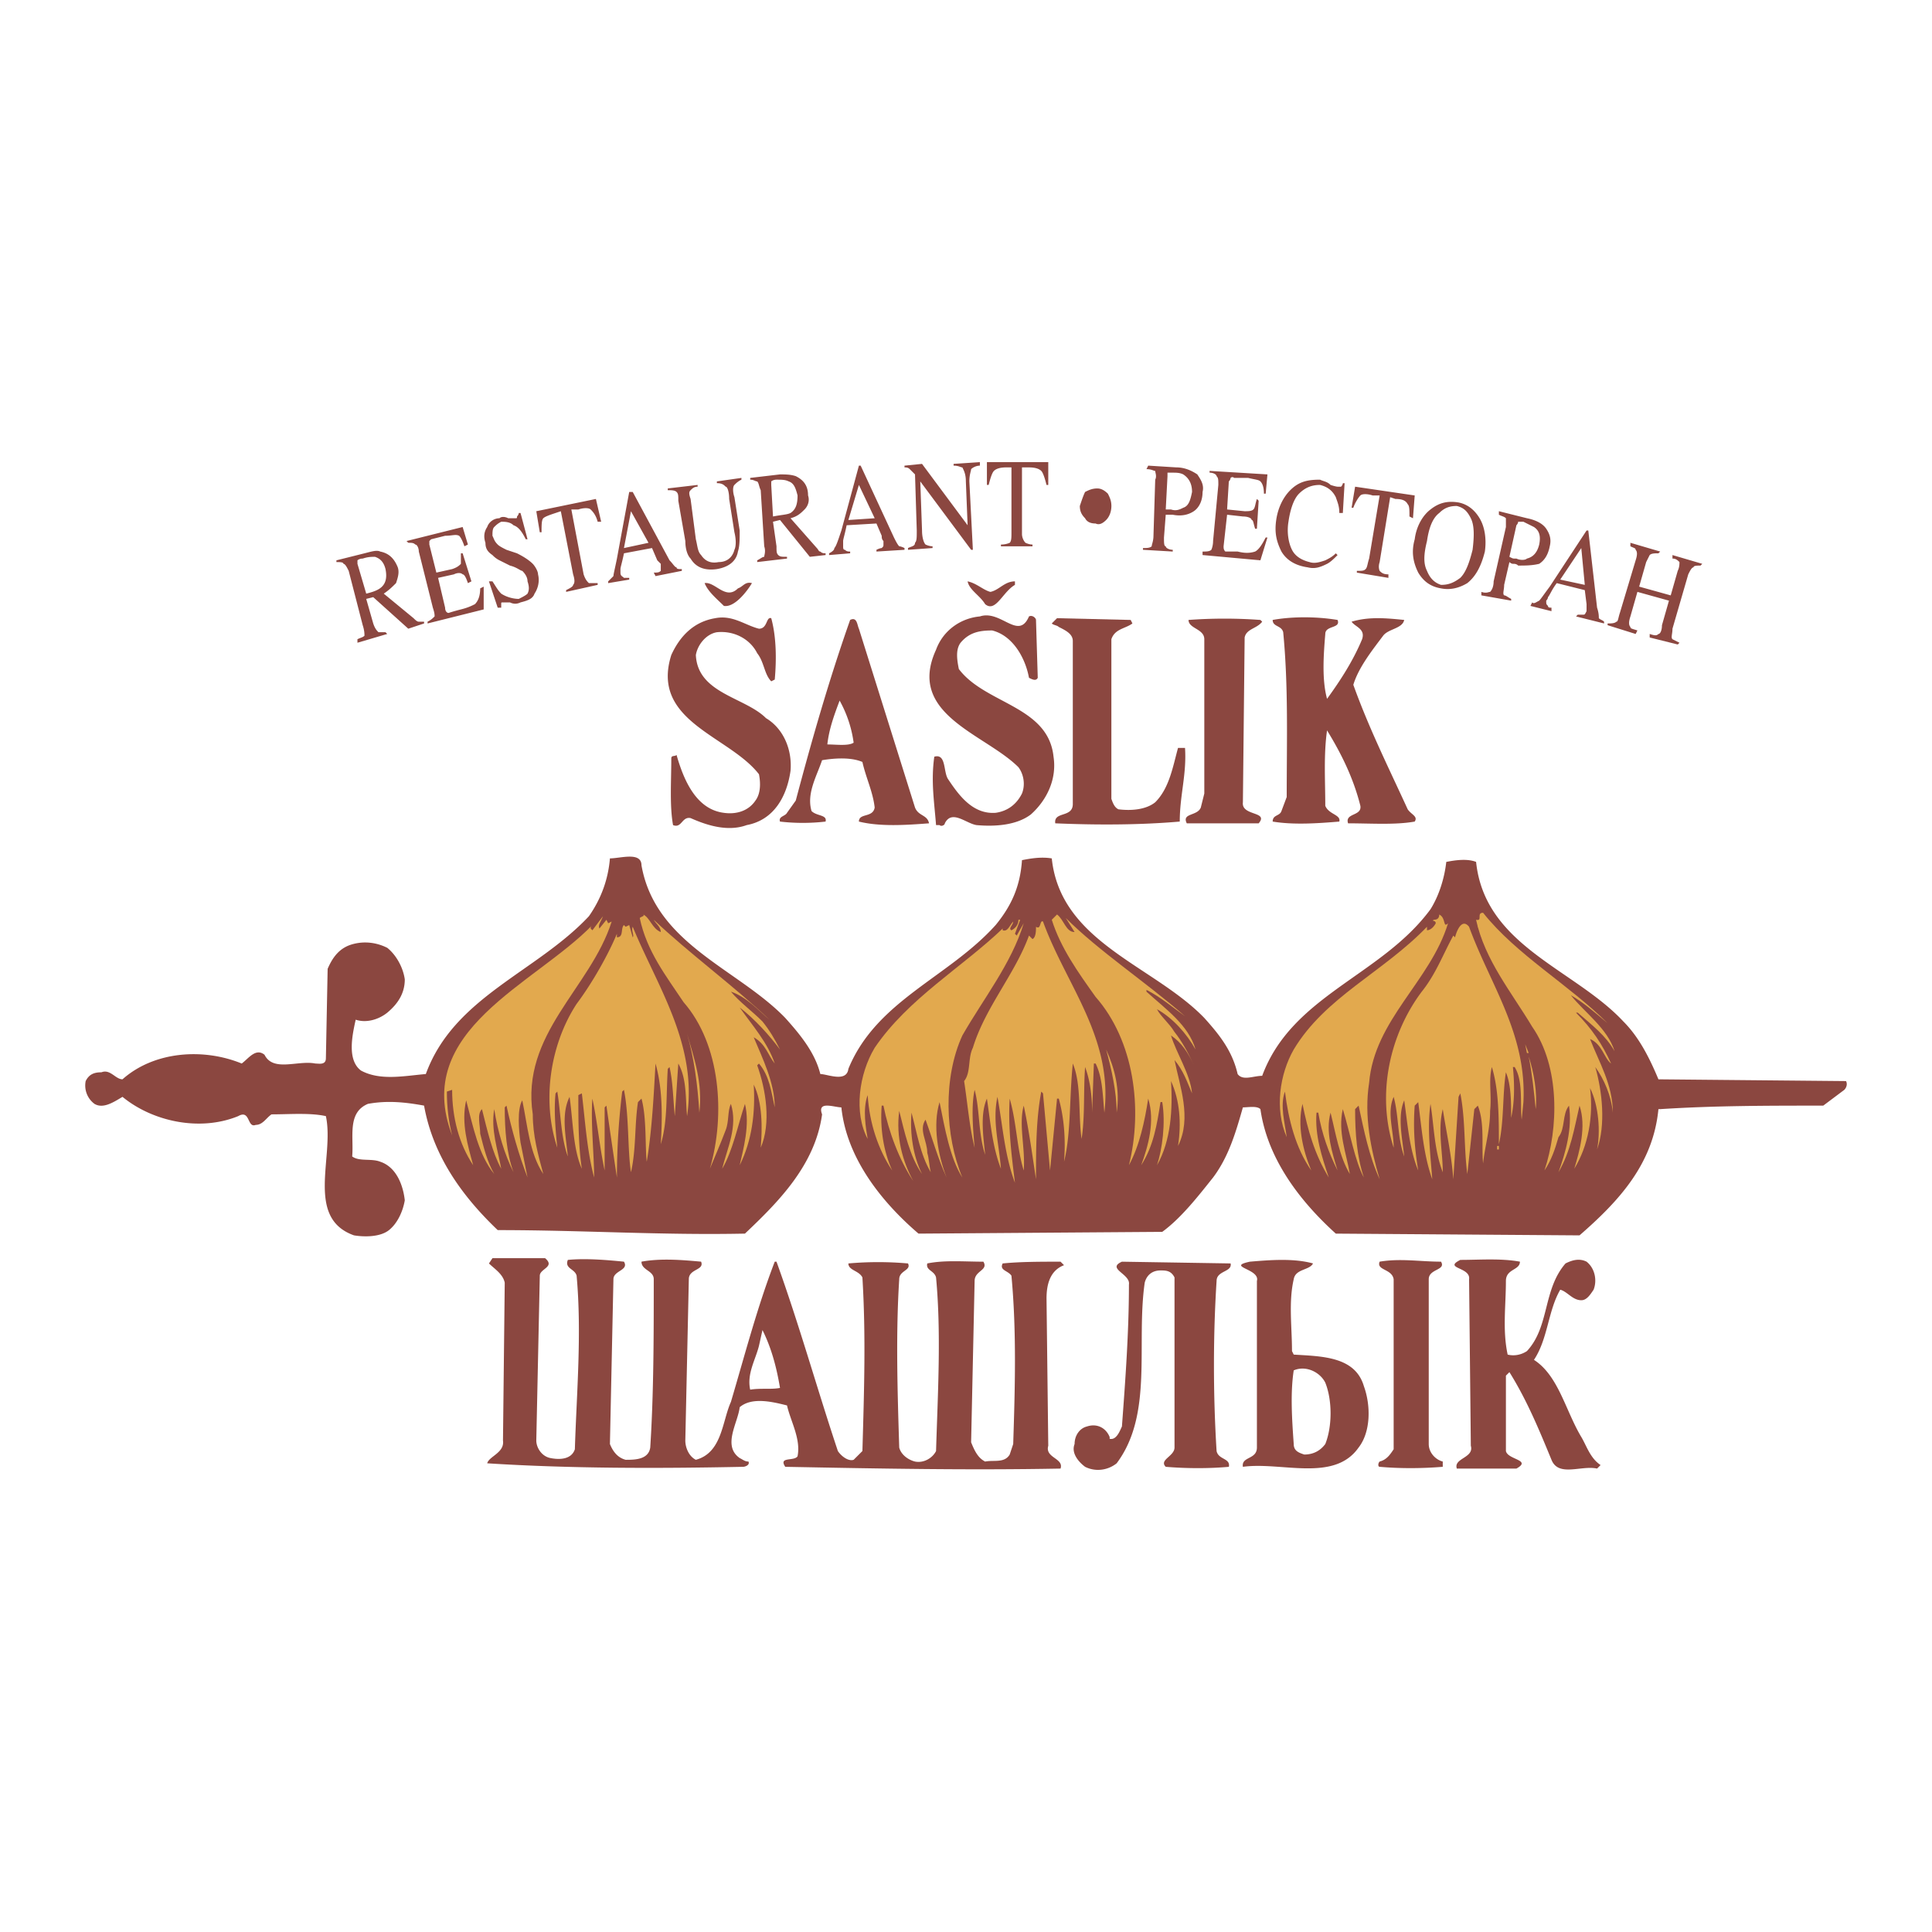 <svg xmlns="http://www.w3.org/2000/svg" width="2500" height="2500" viewBox="0 0 192.756 192.756"><g fill-rule="evenodd" clip-rule="evenodd"><path fill="#fff" d="M0 0h192.756v192.756H0V0z"/><path d="M98.812 59.053c.875-.175 1.4-1.05 2.449-1.05v.35c-1.225.7-1.924 2.799-2.973 1.924-.525-.875-1.575-1.4-1.75-2.274.876.175 1.575.874 2.274 1.05zM73.623 58.703c.525-.175.7-.7 1.399-.525-.525.875-1.75 2.449-2.799 2.274-.699-.7-1.574-1.399-1.924-2.274 1.05-.175 2.1 1.749 3.324.525zM102.662 61.501c.35-.175.699.175.699.35l.176 5.773c-.176.35-.525.175-.875 0-.35-1.924-1.574-4.199-3.674-4.723-1.225 0-2.274.175-3.149 1.224-.525.7-.35 1.75-.175 2.624 2.625 3.499 8.921 3.674 9.447 8.747.35 2.274-.699 4.374-2.275 5.773-1.398 1.05-3.498 1.225-5.422 1.05-1.05-.175-2.45-1.575-3.149-.175 0 .175-.35.35-.525.175h-.35c-.175-2.274-.524-4.374-.175-6.823 1.225-.35.875 1.575 1.399 2.274 1.05 1.574 2.45 3.499 4.723 3.324 1.225-.175 2.1-.875 2.625-1.924.35-.875.174-1.924-.352-2.624-3.322-3.324-11.195-5.248-8.221-11.72.7-1.924 2.449-3.149 4.374-3.324 2.1-.7 3.848 2.449 4.899-.001zM75.722 62.726c.875 0 .7-1.225 1.225-1.049.525 1.924.525 4.198.35 6.123l-.35.175c-.7-.7-.7-1.924-1.399-2.799-.7-1.399-2.274-2.274-4.023-2.099-1.05.175-1.924 1.225-2.099 2.274.175 3.849 4.898 4.198 6.997 6.298 1.75 1.049 2.624 3.148 2.449 5.248-.35 2.449-1.575 4.898-4.374 5.423-1.924.7-4.023 0-5.598-.7-.875-.175-.875 1.05-1.75.7-.35-1.924-.175-4.374-.175-6.647 0-.35.35-.175.525-.35.7 2.449 1.924 5.423 4.723 5.773 1.225.175 2.449-.175 3.149-1.225.524-.7.524-1.75.35-2.624-2.974-3.849-10.846-5.248-8.747-11.896.875-1.924 2.274-3.324 4.374-3.673 1.749-.351 2.974.698 4.373 1.048zM125.928 62.026c-.525.7-1.574.7-1.75 1.575l-.174 16.443c-.176 1.399 2.623.875 1.574 2.099h-7.172c-.525-1.049 1.049-.7 1.398-1.574l.35-1.399V63.776c0-1.05-1.574-1.05-1.574-1.924a49.054 49.054 0 0 1 7.172 0l.176.174zM133.449 61.852c.35.875-1.225.525-1.225 1.399-.174 2.099-.35 4.548.176 6.472 1.398-1.924 2.623-3.848 3.498-5.947.35-1.05-.699-1.225-1.049-1.75 1.748-.525 3.498-.35 5.248-.175-.176.875-1.574.875-2.1 1.574-1.049 1.4-2.449 3.149-2.975 4.898 1.574 4.374 3.5 8.222 5.424 12.42.35.525 1.049.7.699 1.225-1.924.35-4.373.175-6.646.175-.35-1.049 1.398-.7 1.225-1.749-.701-2.799-1.926-5.249-3.324-7.522-.35 2.449-.176 5.073-.176 7.522.35.875 1.574.875 1.4 1.574-2.1.175-4.549.35-6.648 0 0-.7.701-.525.875-1.05l.525-1.399c0-5.598.174-11.021-.35-16.443-.176-.7-1.051-.525-1.051-1.225 1.927-.35 4.375-.35 6.474.001z" fill="#8b4740"/><path d="M112.982 62.202c-.699.524-1.75.524-2.1 1.574v15.919c.176.524.35.875.701 1.049 1.398.175 2.799 0 3.672-.7 1.4-1.399 1.75-3.499 2.275-5.423h.699c.176 2.624-.525 4.723-.525 7.347-4.023.35-8.396.35-12.42.175-.174-1.225 1.75-.525 1.75-1.924V63.951c0-.7-.699-1.049-1.4-1.399-.174-.175-.523-.175-.699-.35l.525-.525 7.348.175.174.35zM64.002 86.342c1.399 7.872 9.621 10.32 14.344 15.218 1.574 1.75 2.974 3.5 3.499 5.598.7 0 2.624.875 2.799-.523 2.799-6.822 9.971-9.098 14.694-14.345 1.574-1.924 2.449-3.849 2.625-6.472.873-.175 1.924-.35 2.973-.175.875 8.397 10.146 10.67 15.219 15.918 1.574 1.75 2.799 3.324 3.324 5.598.525.701 1.574.176 2.449.176 2.975-8.047 11.895-9.971 16.793-16.619.875-1.399 1.4-3.148 1.574-4.723.875-.175 2.1-.35 2.975 0 .875 8.397 9.797 10.67 14.695 15.92 1.574 1.574 2.623 3.672 3.498 5.771l18.717.176c.176.35 0 .699-.174.875l-2.1 1.574c-5.598 0-10.846 0-16.27.35h-.174c-.525 5.422-3.85 9.096-7.873 12.594l-24.314-.174c-3.674-3.324-6.822-7.521-7.523-12.42-.35-.35-1.223-.176-1.748-.176-.699 2.449-1.4 4.898-2.975 6.998-1.398 1.748-3.148 4.023-5.072 5.422l-24.316.176c-3.674-3.148-7.172-7.521-7.697-12.596-.7 0-2.449-.699-1.924.699-.7 5.074-4.373 8.748-7.697 11.896-8.222.174-16.269-.35-24.666-.35-3.673-3.5-6.472-7.523-7.347-12.42-1.924-.352-3.673-.525-5.598-.176-2.099.875-1.399 3.324-1.574 5.248.699.525 1.924.176 2.799.525 1.574.523 2.274 2.273 2.449 3.848-.175 1.051-.7 2.273-1.574 2.975-.875.699-2.449.699-3.499.523-4.898-1.748-1.924-7.871-2.799-11.895-1.574-.35-3.674-.176-5.423-.176-.525.35-.875 1.051-1.575 1.051-.875.35-.525-1.574-1.749-.875-3.849 1.574-8.572.525-11.545-1.924-.875.523-1.924 1.225-2.799.699a2.277 2.277 0 0 1-.875-2.273c.35-.701.875-.875 1.574-.875.875-.35 1.4.699 2.1.699 3.148-2.799 8.047-3.148 11.895-1.574.7-.525 1.399-1.574 2.274-.875.875 1.75 3.324.525 5.073.875.35 0 1.05.176 1.05-.525l.175-8.922c.525-1.224 1.225-2.098 2.449-2.448s2.449-.175 3.499.35c.875.7 1.574 1.924 1.749 3.149 0 1.398-.7 2.449-1.749 3.324-.875.699-2.099 1.049-3.149.699-.35 1.574-.875 4.023.525 5.072 1.924 1.051 4.373.525 6.472.35 2.799-7.695 11.021-10.145 16.269-15.743 1.224-1.75 1.924-3.673 2.099-5.773 1.049.001 3.149-.698 3.149.701z" fill="#8b4740"/><path d="M160.389 102.086c-1.225-1.049-2.449-2.1-3.674-2.799 1.4 1.75 3.674 3.324 4.375 5.598-.875-1.574-2.275-2.623-3.674-3.848h-.176c1.574 1.574 2.625 3.148 3.5 5.072-.701-.525-.875-1.924-2.1-2.449.875 2.275 2.273 4.549 2.273 7.348-.174-1.75-.875-3.324-1.75-4.549.701 2.449 1.051 5.773.176 8.223.35-1.75.176-4.373-.699-6.123.35 2.799-.176 5.773-1.574 8.047.523-1.75 1.225-4.199.523-6.297-.523 2.273-.875 4.547-2.1 6.646.701-1.924 1.4-4.373 1.051-6.646-.699.873-.35 2.273-1.051 3.148-.35 1.225-.699 2.273-1.398 3.322 1.398-4.197 1.574-10.32-1.225-14.344-2.1-3.498-4.723-6.647-5.598-10.67.699.175 0-.7.699-.7 3.326 4.199 8.574 7.173 12.422 11.021zM65.926 92.99c0-.525-.525-.875-.7-1.225 3.499 3.323 8.047 6.647 11.546 9.971-1.05-.875-2.274-2.273-3.849-2.799.875 1.049 2.099 1.924 3.148 2.975.7.873 1.225 1.748 1.75 2.799-1.049-1.4-2.449-2.975-4.023-4.199 1.224 1.75 2.799 3.498 3.498 5.598-.699-.875-.875-1.924-2.099-2.623.874 2.098 2.099 4.547 2.099 6.996-.35-1.574-.524-3.148-1.574-4.373l-.175.176c.875 2.449 1.399 5.771.35 8.221.175-1.924.175-4.549-.699-6.297.175 2.799-.175 5.598-1.399 8.047.35-1.574 1.049-4.023.524-6.123-.7 2.1-1.225 4.723-2.274 6.473.525-2.1 1.575-4.199.875-6.473-.35.699-.175 1.75-.524 2.623-.525 1.4-1.225 2.975-1.575 3.85 1.575-5.424 1.049-12.42-2.624-16.619-1.75-2.623-3.674-5.073-4.374-8.396.175-.175.525-.175.35-.351.699.349.874 1.398 1.749 1.749zM107.211 92.99l-.875-1.399c3.322 3.323 7.871 6.296 11.895 9.796-1.225-.875-2.449-1.924-3.848-2.625v.176c1.924 1.75 4.197 3.324 4.898 5.773-.875-1.576-2.275-3.15-3.85-4.023.35.699 1.225 1.398 1.75 2.273.699.875 1.398 2.1 1.924 3.324-.525-1.225-1.225-2.275-2.273-2.975.523 1.75 1.924 3.848 2.098 5.773-.523-1.225-.873-2.275-1.748-3.324.523 2.623 1.748 5.771.35 8.572.35-2.275.174-4.549-.699-6.473.174 2.799 0 5.947-1.4 8.396.525-1.574.875-4.199.525-6.299h-.176c-.35 2.275-.699 4.375-1.924 6.299.699-1.924 1.398-4.373.699-6.648-.35 2.275-.875 4.725-1.924 6.648 1.4-5.598.525-12.42-3.324-16.793-1.748-2.449-3.498-4.899-4.373-7.698l.525-.525c.699.527.875 1.752 1.75 1.752zM144.471 92.115c-1.75 5.772-7.348 9.622-7.873 15.918-.523 3.324.176 6.648 1.051 9.621-1.051-2.273-1.574-4.898-2.1-7.346l-.35.35c0 2.449.176 4.723.875 6.822-.875-1.574-1.4-4.549-2.1-6.822-.525 2.273.35 4.373.699 6.473-1.049-1.75-1.398-4.023-1.924-6.123-.525 1.924.176 4.023.699 5.771-.875-1.748-1.574-3.672-1.924-5.771h-.176c-.174 2.273.525 4.373 1.225 6.473-1.398-2.275-2.098-4.725-2.623-7.348-.525 2.1 0 4.549.875 6.646-1.574-2.273-2.275-5.072-2.625-7.871-.523 1.4 0 3.148.176 4.549-1.225-2.799-.699-6.299.699-8.746 3.148-5.248 8.922-7.697 13.295-12.247v.35c.35 0 .699-.35.875-.7 0-.35-.525-.175-.176-.35.352 0 .525-.175.525-.525.701.351.351 1.4.877.876zM59.803 92.639l.7-.874.175.35.35-.175c-2.099 6.648-9.097 11.195-7.872 19.242 0 2.1.525 4.023 1.05 5.949-1.399-2.1-1.574-4.898-2.099-7.348-.525.875-.35 2.973-.175 4.197l.7 3.5c-.875-2.275-1.574-4.725-2.099-7.172l-.175.174c0 2.273.175 4.549.875 6.473-.875-1.75-1.575-4.023-1.924-6.297-.35 2.098.35 4.023.7 5.947-.875-1.574-1.399-3.85-1.924-5.947-.525.523-.175 1.574-.175 2.449.35 1.398.7 2.799 1.399 4.023-1.574-1.926-2.099-4.725-2.799-7.348-.525 2.273.175 4.549.7 6.473-1.399-2.1-2.1-4.725-2.1-7.521l-.524.174c0 1.574.175 2.975.524 4.373-4.023-10.496 8.222-15.043 13.995-20.992-.175.175-.175.175-.175.35l.175.175 1.05-1.399c-.177.525-.527.875-.352 1.224z" fill="#e2a94e"/><path fill="#e2a94e" d="M148.844 92.639l-.699-.874.699.699v.175zM101.262 93.165l.176.175.699-1.225c-1.225 4.024-4.023 7.522-6.123 11.196-1.924 4.199-1.749 9.971 0 14.17-1.225-1.924-1.749-4.898-2.274-7.523-.7 2.275-.175 5.248.7 7.523-.875-1.924-1.399-3.85-2.1-5.773-.699 1.049.176 2.1.176 3.324.175.525.175 1.225.35 1.924-1.05-1.75-1.399-4.023-1.925-5.947-.175 2.1.175 4.373 1.05 6.123-1.225-1.75-1.749-4.199-2.274-6.299-.35 2.625.35 5.074 1.399 6.998-1.399-2.1-2.449-4.898-2.974-7.521h-.175c-.175 2.273.175 4.547 1.05 6.471-1.399-2.098-2.274-4.723-2.449-7.521-.524 1.4-.175 3.324 0 4.373-1.399-2.623-.875-6.473.7-9.096 3.323-4.898 8.746-8.047 12.769-11.896v.175c.525.175.701-.525 1.051-.875 0 .35-.525.699-.176.875.35-.175.699-.525.699-1.049h.176l-.525 1.398z"/><path d="M104.061 91.94c2.275 6.298 6.998 11.546 6.123 19.068-.174-1.75-.174-3.498-.875-4.898h-.174l-.176 4.898c0-1.574-.174-3.148-.699-4.549-.176 2.449 0 4.898-.35 7.172-.35-2.449 0-5.422-.875-7.521-.35 3.324-.176 6.998-.875 9.797.176-2.275 0-4.375-.525-6.299h-.174l-.699 7.172-.701-7.695-.174-.176c-.525 2.799-.525 5.773-.525 8.746-.35-2.273-.699-4.898-1.225-7.346-.525 1.924.176 4.197 0 6.471-.699-2.273-.699-4.723-1.398-7.172-.176 2.799.174 5.598.523 8.396-1.049-2.799-1.225-5.771-1.748-8.57-.525 2.449.174 4.723.35 7.172-.875-2.273-1.051-4.723-1.4-6.998-.699 1.574-.35 3.85-.174 5.598-.701-2.098-.525-4.547-1.051-6.471-.349 1.574-.174 3.848 0 5.771-.524-2.1-.699-4.373-1.049-6.646.7-.875.35-2.275.875-3.324 1.225-4.023 4.197-7.348 5.598-11.196l.35.35c.35-.175.35-.875.35-1.225.524.349.348-.7.698-.525zM64.702 92.29c-.175.175-.35 0-.525 0-.175-.35.35-.35.525-.35v.35zM105.811 92.29c-.176-.175-.35.35-.525 0l.35-.35.175.35zM143.246 92.814l.176-.699v.524l-.176.175zM146.57 92.464c2.098 5.774 5.771 10.67 5.422 17.493l-.174 1.75c-.176-1.574.174-3.848-.701-5.248h-.174c.174 1.75.174 3.498-.176 5.072 0-1.574 0-3.322-.523-4.547-.352 2.273-.176 4.898-.701 7.172 0-2.625 0-5.422-.699-7.697-.35 1.4 0 2.799-.176 4.373 0 1.924-.523 3.5-.699 5.248-.174-1.748.176-4.023-.525-5.771l-.35.35-.699 6.473c-.35-2.625-.174-5.424-.699-8.047l-.176.35-.523 8.221c-.176-2.449-.701-4.723-1.051-6.996-.523 2.098 0 4.197 0 6.297-.875-2.273-.875-4.723-1.225-6.822-.35 2.449 0 5.072.176 7.521-.875-2.449-1.051-5.072-1.4-7.697l-.35.352c-.174 2.273 0 4.373.35 6.471-.873-2.098-1.049-4.547-1.398-6.996-.699 1.574-.176 3.848 0 5.598-.699-1.924-.525-4.023-1.051-5.947-.699 1.574 0 3.322 0 5.072-1.748-5.422-.35-11.371 2.799-15.568 1.4-1.75 2.1-3.674 3.15-5.598l.174.175c.175-.704.698-1.928 1.399-1.054zM62.777 92.29l.35 1.225c.175-.175-.175-.7 0-1.05 2.449 5.948 6.473 11.721 5.423 18.893-.175-1.75 0-3.674-.875-5.248l-.35 5.248c-.175-1.75-.175-3.324-.525-4.898l-.175.176c-.175 2.623 0 5.248-.7 7.521.175-2.799.175-5.598-.525-8.047-.175 3.148-.35 6.646-.875 9.797-.175-1.574 0-4.375-.524-6.299l-.35.35c-.35 2.275-.175 4.725-.7 6.998-.35-2.273-.175-5.598-.7-8.221l-.175.174a70.44 70.44 0 0 0-.525 8.572c-.35-2.275-.7-4.725-1.05-7.172l-.175.174v6.297c-.525-2.447-.7-4.723-1.225-7.172-.175 2.449.175 5.598.175 7.873-.7-2.625-.875-5.424-1.225-8.396l-.35.174c0 2.449 0 5.074.35 7.348-.875-1.924-.875-4.723-1.225-7.172-.875 1.748-.35 4.023-.175 5.947-.7-1.924-.7-4.373-1.05-6.473l-.175.176c-.175 1.748 0 3.672.175 5.422-1.574-4.723-.699-10.32 1.924-14.344 1.574-2.1 3.149-4.898 4.023-6.998v.35c.7 0 .35-.875.7-1.225l.175.175.354-.175zM147.969 92.29c0 .175-.35.35-.525.175-.001-.001.351-.35.525-.175z" fill="#e2a94e"/><path d="M104.236 93.339c0-.175-.35-.35-.176-.7.526 0 .176.526.176.7zM69.775 111.008c-.175-2.799-.525-5.424-1.225-7.873.7 2.449 1.575 4.898 1.225 7.873zM110.184 103.486l.175.873-.175-.873zM152.168 104.186l.35.875h-.176l-.174-.875zM111.408 111.008c0-2.1-.525-4.373-1.049-6.297.873 1.924 1.399 4.023 1.049 6.297zM153.217 110.658c-.174-1.75-.35-3.5-.699-5.248.525 1.574.875 3.674.699 5.248zM77.472 111.182v.701-.701zM160.74 113.107v.524-.524zM45.109 113.807v-.35.35zM149.369 114.332h.174v.35h-.174v-.35z" fill="#e2a94e"/><path d="M151.643 125.877c0 .875-1.398.699-1.398 1.924 0 2.449-.352 4.898.174 7.348.699.174 1.4 0 1.924-.35 2.275-2.449 1.574-6.123 3.85-8.746.699-.352 1.398-.525 2.1-.176.873.699 1.049 1.924.699 2.799-.35.525-.699 1.049-1.225 1.049-.875 0-1.4-.873-2.1-1.049-1.225 2.1-1.225 4.898-2.623 6.998 2.447 1.574 3.148 5.072 4.723 7.695.525.875.875 2.1 1.924 2.801l-.35.35c-1.574-.35-3.85.873-4.549-.875-1.225-2.975-2.449-5.947-4.197-8.746l-.35.35v7.521c.174.875 2.623.875 1.049 1.75h-5.947c-.35-1.051 1.748-1.051 1.398-2.275l-.174-16.617c.174-1.225-2.625-1.051-.875-1.926 1.923-.001 4.023-.175 5.947.175zM143.771 125.877c.523.875-1.225.699-1.225 1.75v16.443c0 .875.699 1.574 1.398 1.748v.525c-2.1.176-4.373.176-6.297 0-.176 0-.176-.35 0-.525.699-.174 1.049-.699 1.398-1.225v-16.967c-.174-1.051-1.748-.875-1.398-1.75 2.101-.349 4.025.001 6.124.001zM122.779 126.053c.174.873-1.4.699-1.4 1.748-.35 5.424-.35 11.371 0 16.969.176.875 1.4.699 1.225 1.574-1.924.176-4.197.176-6.297 0-.699-.699.875-1.049.875-1.924v-16.969c-.35-.699-.875-.699-1.4-.699-.875 0-1.398.523-1.574 1.225-.875 6.121.875 13.119-2.799 18.018-.875.699-2.1.875-3.148.35-.699-.525-1.4-1.398-1.049-2.273 0-.875.523-1.574 1.225-1.75 1.049-.35 1.924.176 2.273 1.049v.176c.699.176 1.049-.875 1.225-1.225.35-4.723.699-9.447.699-14.17.176-1.049-2.273-1.574-.699-2.273l10.844.174zM85.693 62.726l5.598 17.843c.35.875 1.225.7 1.399 1.574-2.274.175-4.898.35-6.998-.175 0-.875 1.399-.35 1.575-1.399-.175-1.575-.875-2.974-1.225-4.548-1.225-.525-2.974-.35-4.024-.175-.524 1.574-1.574 3.324-1.049 5.073.525.525 1.574.35 1.399 1.05a19.765 19.765 0 0 1-4.548 0c-.175-.525.525-.525.7-.875l.875-1.225c1.575-5.948 3.324-12.07 5.423-18.018.701-.35.701.525.875.875zm-.525 11.371c-.525.35-1.749.175-2.624.175.175-1.575.7-2.974 1.225-4.374a11.883 11.883 0 0 1 1.399 4.199zM54.38 125.527c1.05.875-.524 1.049-.524 1.748l-.35 16.445c0 .699.525 1.574 1.4 1.748.874.176 2.099.176 2.448-.875.175-5.598.7-11.545.175-17.318-.175-.699-1.225-.699-.875-1.574 1.749-.174 3.848 0 5.598.176.525.875-1.05.875-1.05 1.75l-.35 16.443c.35.875.875 1.398 1.574 1.574.875 0 2.274 0 2.449-1.225.35-5.424.35-11.195.35-16.793 0-.875-1.224-.875-1.224-1.75 1.924-.35 4.023-.176 5.948 0 .35.875-1.225.699-1.225 1.75l-.35 16.094c0 .699.35 1.574 1.05 1.924 2.624-.699 2.624-3.85 3.499-5.773 1.399-4.723 2.624-9.445 4.373-13.994h.175c2.274 6.297 4.023 12.596 6.123 18.893.35.525 1.049 1.049 1.574.875l.875-.875c.175-6.123.35-11.545 0-17.318-.35-.699-1.4-.699-1.4-1.398a33.569 33.569 0 0 1 5.948 0c.35.699-.875.699-.875 1.574-.35 5.422-.175 11.195 0 16.793.175.699.875 1.225 1.575 1.398.874.176 1.749-.35 2.099-1.049.175-5.773.525-11.721 0-17.318-.175-.699-1.05-.699-.874-1.398 1.749-.352 3.673-.176 5.597-.176.525.875-.875.875-.875 1.924l-.349 16.094c.349.875.699 1.574 1.4 1.924.875-.174 1.924.176 2.449-.699l.35-1.049c.174-5.424.35-11.197-.176-16.795-.35-.523-1.225-.523-.875-1.223 1.75-.176 3.85-.176 5.773-.176l.35.35c-1.398.525-1.748 1.924-1.748 3.324l.174 14.693c-.35 1.225 1.574 1.225 1.225 2.275-9.271.174-18.193 0-27.464-.176-.7-1.049.875-.525 1.225-1.049.35-1.75-.7-3.5-1.05-5.074-1.399-.35-3.499-.875-4.723.176-.175 1.574-1.75 3.848 0 5.072.35.176.524.35.874.35.175.352-.35.525-.524.525-8.572.176-17.318.176-25.54-.35.175-.699 1.749-1.049 1.574-2.273l.175-15.744c-.175-.875-1.049-1.4-1.574-1.924l.35-.525h5.246v-.001zm23.441 12.946c-.875.174-1.924 0-2.974.174-.35-1.574.525-2.973.875-4.373l.35-1.574c.875 1.749 1.4 3.673 1.749 5.773zM131 126.053c-.35.699-1.748.523-1.924 1.574-.525 2.273-.174 4.723-.174 7.172l.174.35c2.799.174 6.123.174 6.998 3.148.699 1.924.699 4.549-.525 6.123-2.449 3.498-7.697 1.398-11.545 1.924-.176-1.049 1.398-.699 1.398-1.924v-16.619c.35-1.225-3.148-1.398-.699-1.924 2.1-.176 4.373-.35 6.297.176zm1.225 11.894c.701 1.75.701 4.373 0 6.123-.523.699-1.225 1.049-2.098 1.049-.525-.174-1.051-.35-1.051-1.049-.174-2.449-.35-5.074 0-7.348 1.225-.525 2.625.176 3.149 1.225zM38.112 58.528c.35-.35.525-.875.35-1.75-.175-.7-.524-1.049-1.049-1.224-.35 0-.7 0-1.224.175-.351 0-.525.175-.525.175v.35l.875 2.974c.698-.175 1.223-.351 1.573-.7zm-2.449 5.248c.35-.175.525-.175.7-.35 0-.175 0-.524-.175-1.049l-1.399-5.423c-.175-.35-.351-.7-.525-.7 0-.175-.35-.175-.699-.175v-.175l2.799-.7c.699-.175 1.225-.35 1.574-.175.875.175 1.399.7 1.749 1.575.175.525 0 1.049-.175 1.574-.35.35-.7.7-1.225 1.05l2.974 2.449c.175.175.35.35.524.35h.525v.175l-1.574.524-3.499-3.149-.699.175.699 2.449c.175.524.351.7.525.875h.699l.175.175-2.974.875v-.35h.001zM42.66 62.026c.35-.175.525-.35.7-.525 0-.175 0-.35-.175-.875l-1.4-5.598c0-.35-.175-.699-.35-.699-.175-.175-.35-.175-.7-.175l-.175-.175 5.598-1.399.525 1.75-.35.175c-.175-.525-.35-.875-.524-1.05-.35-.175-.7 0-1.4 0l-1.399.35-.175.175v.35l.7 2.799 1.574-.35c.525-.175.7-.35.875-.525v-1.049h.175l.875 2.799-.35.175c-.175-.525-.35-.875-.525-.875-.175-.175-.525-.175-.875 0l-1.575.35.7 2.974c0 .35.175.525.35.525 0 0 .525-.175 1.225-.35.7-.175 1.049-.35 1.399-.524.35-.35.525-.875.525-1.575l.35-.175v2.274l-5.598 1.4v-.177zM49.133 58.003c.35.525.524.875.875 1.225.525.35 1.225.525 1.749.525.35-.175.7-.35.875-.525.175-.35.175-.7 0-1.225 0-.35-.175-.7-.525-1.049-.175 0-.525-.35-1.225-.525l-1.049-.525a2.416 2.416 0 0 1-.7-.525c-.525-.35-.7-.7-.7-1.224-.175-.525-.175-1.05.175-1.575.175-.525.7-.875 1.225-.875.175-.175.524-.175.875 0h.7c.175 0 .175 0 .175-.175 0 0 .175-.175.175-.35h.175l.7 2.624h-.175c-.35-.7-.7-1.225-1.225-1.399-.35-.35-.875-.35-1.225-.35-.35.175-.525.35-.7.525-.175.175-.175.525-.175.875.175.35.175.525.524.875.175.175.525.35.875.524l1.049.35c.7.35 1.225.7 1.574 1.049.175.175.525.7.525 1.05.175.7 0 1.399-.351 1.924-.175.525-.699.7-1.399.875-.35.175-.699.175-1.049 0h-.7c-.175 0-.175 0-.175.175v.35h-.35l-.875-2.624h.352zM53.506 51.005l5.948-1.224.524 2.274h-.35c-.175-.699-.525-1.05-.7-1.225s-.7-.175-1.225 0h-.7l1.225 6.473c.175.525.35.7.525.875h.875v.175l-3.148.7v-.175c.35-.175.699-.35.699-.524.175-.175.175-.525 0-1.05l-1.225-6.298-.524.175c-.524.175-1.05.35-1.225.525s-.175.7-.175 1.399h-.175l-.349-2.1zM64.702 54.155l-1.75-3.149-.7 3.674 2.45-.525zm-4.024 4.023v-.175l.524-.525c0-.175.175-.875.35-1.749l1.225-6.647h.35l3.674 6.822c.35.35.525.7.7.7 0 .175.175.175.525.175v.175l-2.624.524-.175-.35c.35 0 .525 0 .7-.175v-.35-.35l-.35-.35-.525-1.225-2.799.525c-.175.875-.35 1.399-.35 1.574v.35c0 .35.175.35.35.524h.525v.175l-2.1.352zM69.6 48.382v.175c-.35 0-.525.175-.7.35s-.175.35 0 .875l.525 4.023c.175.7.175 1.224.525 1.574.35.525.875.875 1.749.7.875 0 1.399-.524 1.574-1.225.175-.35.175-1.049 0-1.749l-.524-3.324c0-.7-.175-1.225-.35-1.225-.176-.175-.351-.35-.875-.35v-.175l2.449-.35v.175c-.35.175-.525.35-.7.525-.175.175-.175.7 0 1.224l.525 3.324c0 .875 0 1.574-.175 2.099-.175 1.05-1.049 1.575-2.099 1.75-1.225.175-2.099-.175-2.624-1.049-.35-.35-.525-1.05-.525-1.75l-.7-4.023c0-.525 0-.7-.175-.875s-.525-.175-.875-.175v-.175l2.975-.349zM78.871 51.181c.524-.35.7-.875.7-1.75-.175-.699-.35-1.225-.875-1.399-.35-.175-.7-.175-1.224-.175-.35 0-.525.175-.525.175v.35l.175 3.149c.874-.175 1.399-.175 1.749-.35zm-3.324 4.723c.35-.175.524-.35.7-.35 0-.175.175-.525 0-1.05l-.35-5.598c-.175-.35-.175-.7-.35-.875-.175 0-.35-.175-.7-.175v-.175l2.974-.35c.525 0 1.05 0 1.574.175.7.35 1.225.875 1.225 1.924.175.525 0 1.05-.35 1.399-.35.35-.7.7-1.399.875l2.624 2.974c.175.175.175.35.35.35.175.175.35.175.525.175v.175l-1.574.175-2.974-3.674-.7.175.35 2.449c0 .524 0 .7.175.875.175.175.35.175.875.175v.175l-2.974.35v-.174h-.001zM87.268 51.706l-1.575-3.324-1.05 3.499 2.625-.175zm-4.548 3.673v-.175c.35-.175.524-.35.524-.525.175-.175.35-.7.7-1.749l1.75-6.473h.175l3.324 7.172c.175.35.35.7.525.875 0 0 .175 0 .525.175v.175l-2.799.175v-.175c.35-.175.524-.175.524-.175.175-.175.175-.175.175-.35v-.35c-.175-.175-.175-.35-.175-.525l-.524-1.225-2.974.175c-.175.875-.35 1.399-.35 1.574v.525c0 .175 0 .35.175.35.175.175.35.175.525.175v.175l-2.1.176zM90.591 54.679c.35-.175.7-.175.7-.524.175-.175.175-.525.175-1.225l-.175-5.598-.175-.175-.35-.35c-.175-.175-.35-.175-.524-.175v-.175l1.749-.175 4.548 6.123-.175-4.374c0-.699-.175-1.049-.35-1.399-.175 0-.35-.175-.875-.175v-.175l2.624-.175v.35c-.35 0-.699.175-.875.35 0 .175-.175.525-.175 1.225l.351 6.822h-.175l-5.073-6.822.175 4.898c0 .699.175 1.225.35 1.399 0 0 .351.175.7.175v.175l-2.449.175v-.175h-.001zM98.463 46.108h6.123v2.274h-.174c-.176-.7-.352-1.225-.525-1.399-.176-.175-.525-.35-1.225-.35h-.699v6.647c0 .35.174.7.35.875 0 0 .35.175.699.175v.175h-3.148v-.175c.525 0 .875-.175.875-.175.174-.175.174-.525.174-1.05v-6.473h-.523c-.701 0-1.051.175-1.225.35-.176.175-.352.7-.525 1.399h-.176v-2.273h-.001zM108.26 51.706c-.35-.35-.525-.7-.525-1.225.176-.524.35-1.05.525-1.399.35-.175.699-.35 1.225-.35.35 0 .699.175 1.049.524.176.35.35.7.35 1.225s-.174 1.05-.523 1.399-.701.525-1.051.35c-.525 0-.874-.175-1.05-.524zM118.057 47.333c-.352-.175-.701-.175-1.051-.175h-.525v.35l-.174 3.323h.526c.523.175.873 0 1.225-.175.523-.175.699-.699.873-1.574-.001-.875-.351-1.4-.874-1.749zm-4.024 7.346c.35 0 .699 0 .873-.175 0-.175.176-.525.176-1.05l.174-5.598c.176-.35 0-.7 0-.875-.174 0-.35-.175-.873-.175l.174-.35 2.799.175c.875 0 1.574.35 2.1.7.35.524.699 1.049.525 1.749 0 .875-.35 1.574-.875 1.924-.525.351-1.225.525-2.1.351h-.7l-.176 2.273c0 .525 0 .875.176.875 0 .175.35.35.699.35v.175l-2.973-.175v-.174h.001zM119.98 55.029c.35 0 .699 0 .875-.175 0 0 .174-.35.174-.875l.525-5.598c0-.525 0-.7-.176-.875 0-.175-.35-.35-.699-.35v-.175l5.773.35-.176 1.924h-.174c0-.7-.176-1.05-.352-1.225-.174-.175-.523-.175-1.223-.35h-1.4c-.176-.175-.35 0-.35 0s0 .175-.176.35l-.174 2.799 1.748.175c.352 0 .701 0 .875-.175.176-.175.176-.524.35-1.049l.176.175-.176 2.799h-.174c-.176-.525-.176-.875-.35-.875 0-.175-.35-.35-.875-.35l-1.574-.175-.35 3.148c0 .175 0 .35.174.524h1.225c.699.175 1.225.175 1.75 0 .35-.175.699-.699 1.049-1.399h.176l-.701 2.274-5.771-.525v-.347h.001zM132.75 48.382c.525.175.699.175.699.175h.35s.176-.175.176-.35h.176l-.176 2.974h-.35c0-.7-.176-1.049-.35-1.575-.35-.699-.875-1.049-1.574-1.224-.701 0-1.4.175-2.1.875-.525.525-.875 1.574-1.051 2.799-.174 1.05 0 2.1.352 2.799.35.7 1.049 1.05 1.748 1.225.525.175 1.051 0 1.574-.175.35-.175.701-.35 1.051-.7l.174.175c-.35.35-.699.7-1.049.875-.699.35-1.225.525-1.924.35-1.225-.175-2.1-.7-2.625-1.575-.523-1.049-.699-1.924-.523-3.148.174-1.225.699-2.274 1.398-2.974.875-.875 1.75-1.05 2.975-1.05.35.174.699.174 1.049.524zM135.199 48.557l5.947.875-.174 2.274-.35-.175c0-.7 0-1.05-.176-1.225-.176-.35-.525-.525-1.225-.525l-.525-.175-1.049 6.473c-.176.525 0 .875 0 .875.174.175.35.35.875.35v.35l-3.148-.524v-.175c.523 0 .699 0 .873-.175.176-.175.176-.525.35-1.049l1.051-6.298h-.699c-.525-.175-1.051-.175-1.225 0-.176.175-.525.7-.701 1.225h-.174l.35-2.101zM142.371 56.954c.35.875.875 1.224 1.4 1.399.699 0 1.225-.175 1.924-.7.525-.524.875-1.399 1.225-2.799.174-1.399.174-2.449-.176-3.148-.35-.7-.699-1.05-1.398-1.225-.699 0-1.225.175-1.75.7-.699.525-1.049 1.575-1.225 2.799-.35 1.399-.35 2.273 0 2.974zm.35-6.123c.875-.699 1.75-.874 2.799-.699.875.175 1.574.699 2.1 1.574.525.875.699 2.099.525 3.323-.35 1.4-.875 2.449-1.75 3.149-.875.525-1.748.7-2.623.525-1.051-.175-1.75-.7-2.275-1.574-.523-1.05-.699-2.1-.35-3.324.175-1.4.874-2.449 1.574-2.974zM153.043 52.58l-1.051-.525h-.525s0 .175-.174.35l-.699 3.149c.35.175.35.175.523.175h.176c.35.175.875.175 1.049 0 .701-.175 1.051-.7 1.225-1.399.175-.875-.001-1.4-.524-1.75zm-5.248 6.473c.523.175.699 0 .873 0 .176-.175.352-.525.352-1.05l1.225-5.423v-.875c-.176-.175-.352-.175-.701-.35v-.351l2.799.7c.875.175 1.574.524 1.926 1.05.35.524.523 1.049.35 1.749-.176.875-.525 1.399-1.051 1.749-.699.175-1.398.175-2.1.175-.174-.175-.35-.175-.523-.175-.176 0-.35-.175-.35-.175l-.525 2.274c0 .524-.176.875 0 1.049.176 0 .35.175.699.35v.175l-2.973-.525v-.347h-.001zM158.115 58.353l-.35-3.674-2.1 3.149 2.45.525zm-5.424 2.099l.176-.35c.176.175.35 0 .699-.175.176-.175.525-.7 1.051-1.399l3.674-5.598h.174l.875 7.697c.176.525.176.875.176 1.05.174.175.35.175.523.35v.175l-2.799-.7.176-.175h.523c.176 0 .176 0 .352-.35v-.175-.524l-.176-1.4-2.799-.7c-.525.7-.699 1.225-.875 1.399 0 .175-.174.35-.174.35 0 .35 0 .35.174.525 0 .175.176.175.35.175v.35l-2.1-.525zM160.389 62.202c.352 0 .701 0 .875-.175.176 0 .176-.35.35-.875l1.574-5.248c.176-.525.176-.875 0-1.05 0-.175-.174-.175-.523-.35v-.35l2.973.874-.174.175c-.35 0-.701 0-.875.175l-.35.7-.699 2.449 3.148.875.699-2.449c.174-.35.174-.7.174-.875-.174-.175-.35-.35-.699-.35v-.35l2.975.875-.176.175c-.35 0-.699 0-.699.175-.176 0-.35.35-.525.7l-1.574 5.423c0 .525-.174.875 0 1.05l.699.35-.174.175-2.799-.7v-.35c.525.175.699.175.875 0 .174 0 .35-.35.35-.875l.699-2.449-3.148-.875-.699 2.449c-.176.525-.176.875 0 1.05 0 .175.174.175.699.35l-.176.35-2.799-.875v-.174h-.001z" fill="#8b4740"/></g></svg>